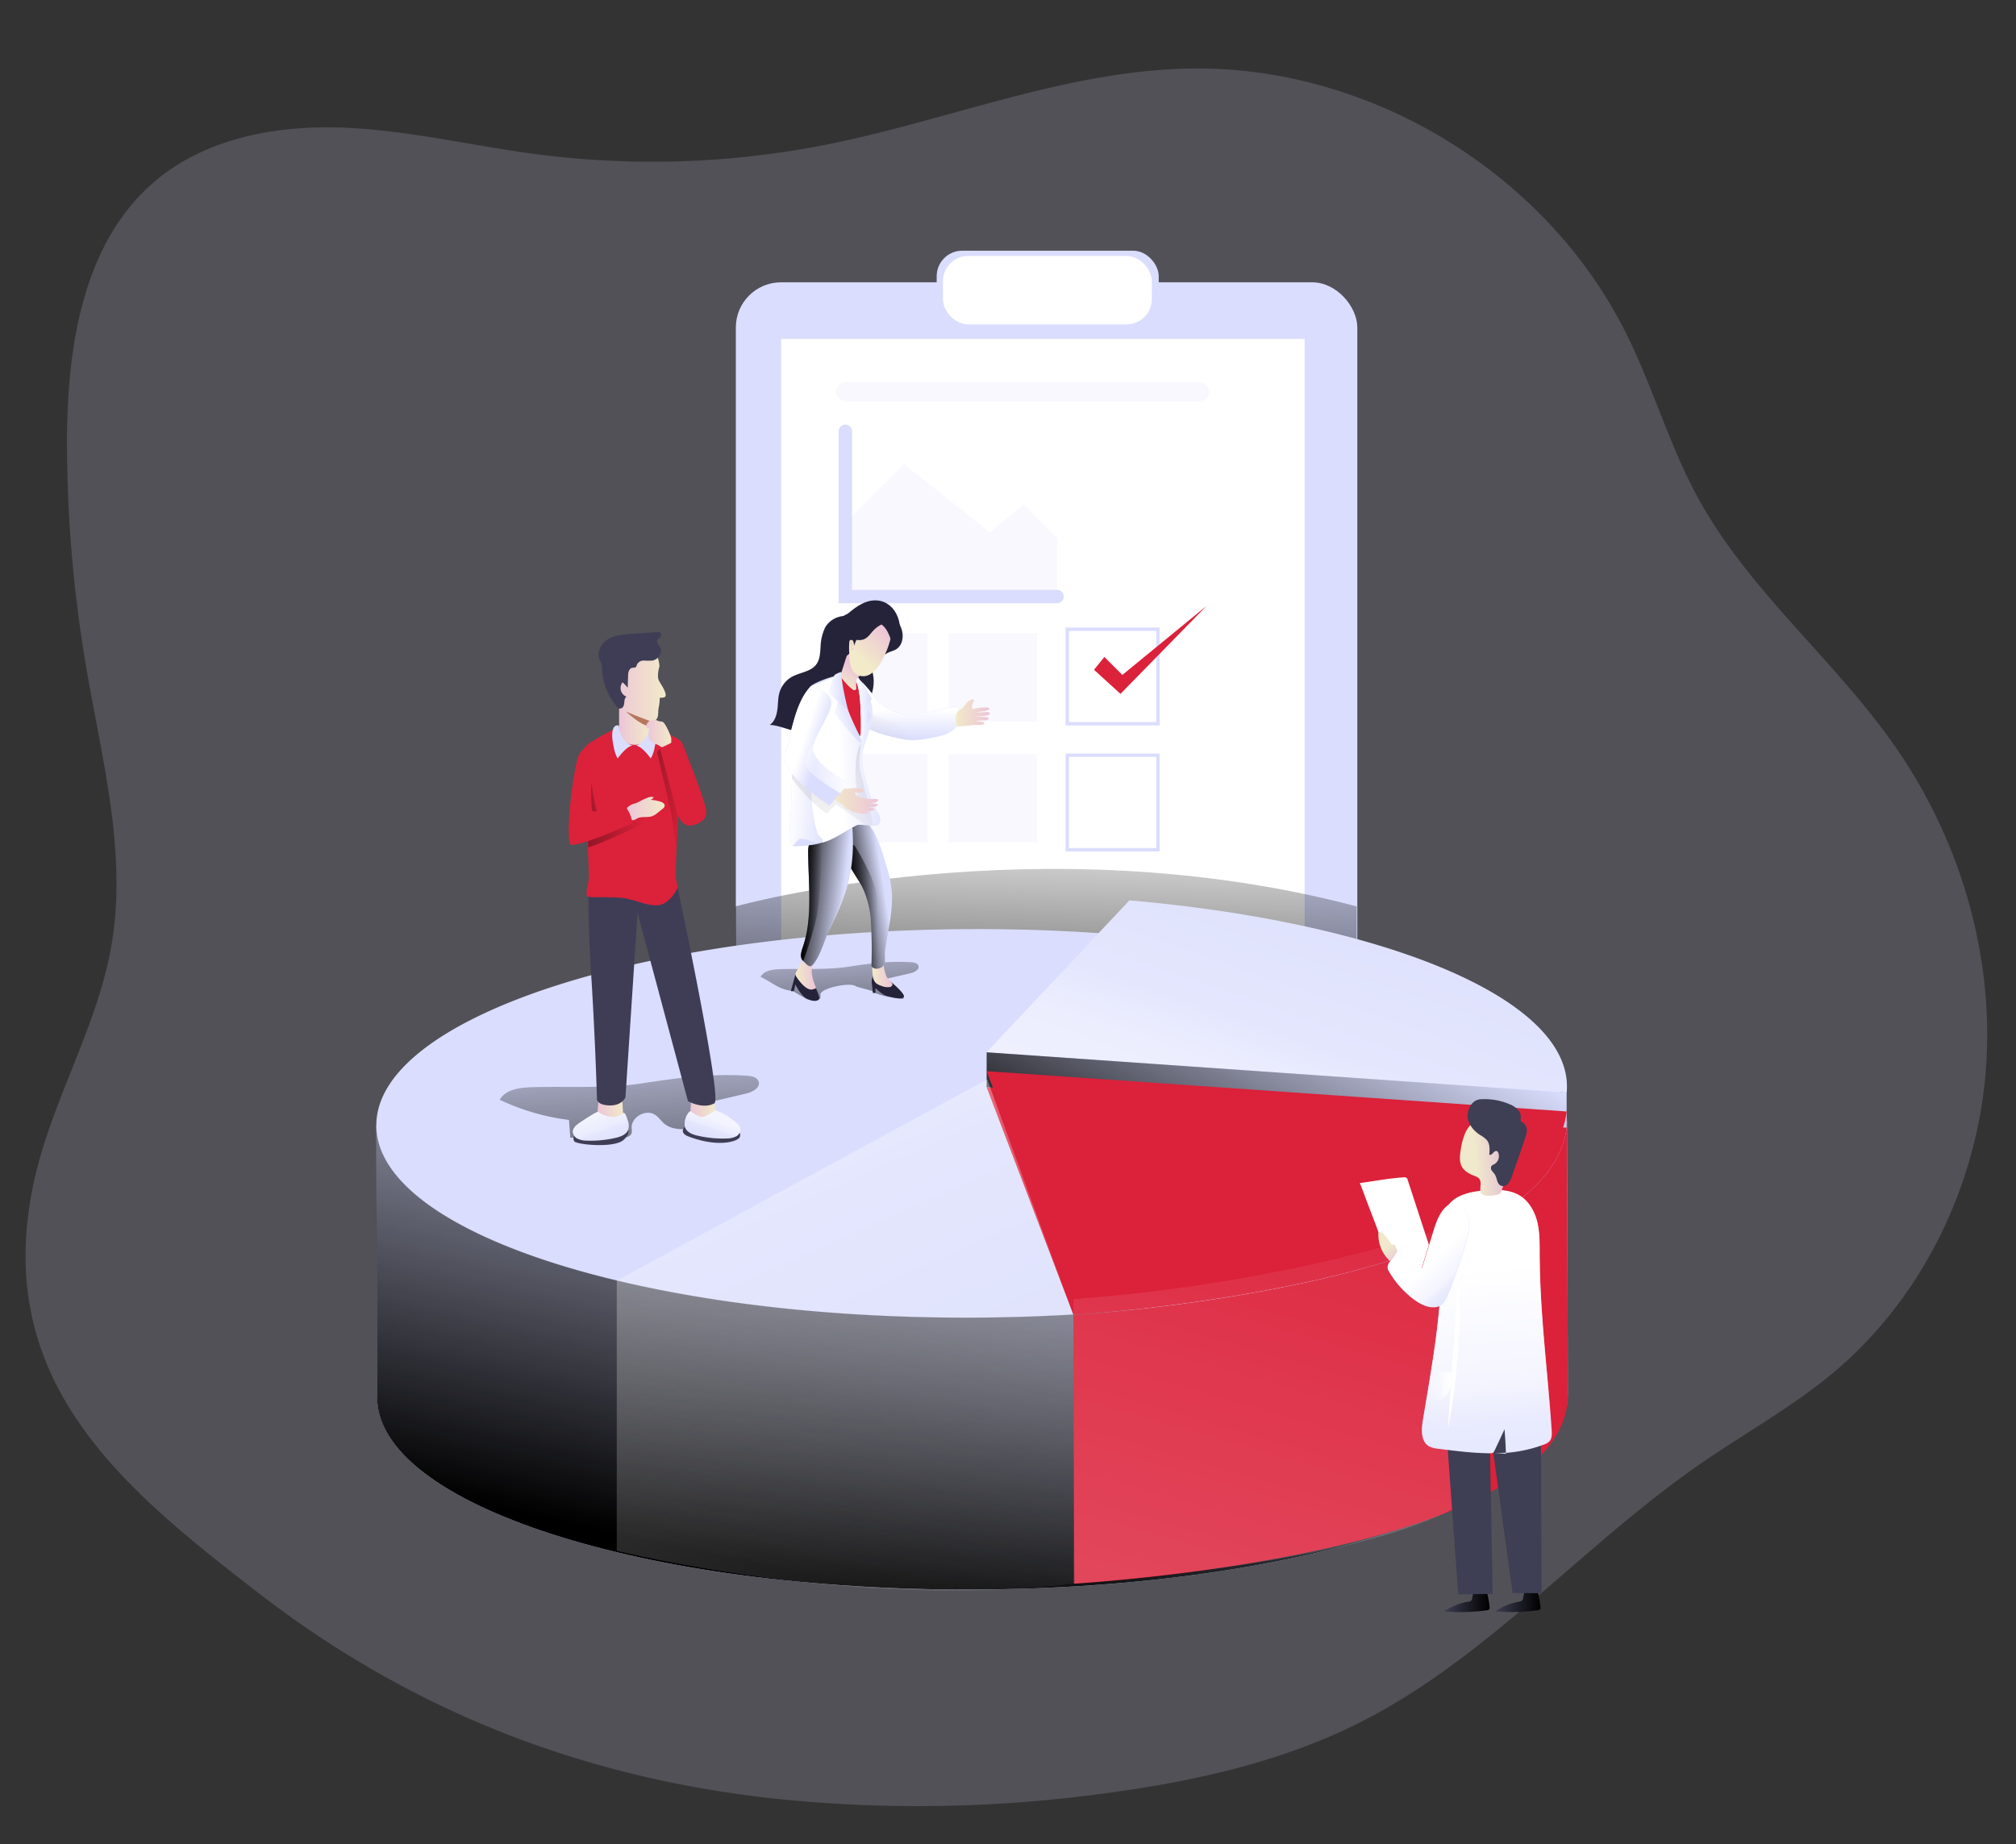 <svg id="Ebene_1" data-name="Ebene 1" xmlns="http://www.w3.org/2000/svg" xmlns:xlink="http://www.w3.org/1999/xlink" viewBox="0 0 1000 914.87"><rect x="0" y="0" width="1000" height="914.87" fill="#333333" stroke="none"/><defs><style>.cls-1,.cls-2{fill:#daddfd;}.cls-1{opacity:0.18;}.cls-1,.cls-11,.cls-21,.cls-22,.cls-24,.cls-25,.cls-41,.cls-44{isolation:isolate;}.cls-3{fill:#fff;}.cls-4{fill:url(#Unbenannter_Verlauf_38);}.cls-5{fill:url(#Unbenannter_Verlauf_38-2);}.cls-6{fill:url(#Unbenannter_Verlauf_38-3);}.cls-7{fill:url(#Unbenannter_Verlauf_38-4);}.cls-8{fill:#dc213a;}.cls-9{opacity:0.99;fill:url(#Unbenannter_Verlauf_38-5);}.cls-10{fill:#3f3d56;}.cls-11,.cls-21,.cls-22,.cls-24,.cls-25{opacity:0.69;}.cls-11{fill:url(#Unbenannter_Verlauf_40);}.cls-12{fill:url(#Unbenannter_Verlauf_44);}.cls-13{fill:url(#Unbenannter_Verlauf_44-2);}.cls-14{fill:url(#Unbenannter_Verlauf_38-6);}.cls-15{fill:url(#Unbenannter_Verlauf_44-3);}.cls-16{fill:url(#Unbenannter_Verlauf_44-4);}.cls-17{fill:url(#Unbenannter_Verlauf_44-5);}.cls-18{fill:#b6765e;}.cls-19{fill:url(#Unbenannter_Verlauf_44-6);}.cls-20{fill:url(#Unbenannter_Verlauf_38-7);}.cls-21{fill:url(#Unbenannter_Verlauf_40-2);}.cls-22{fill:url(#Unbenannter_Verlauf_40-3);}.cls-23{fill:url(#Unbenannter_Verlauf_38-8);}.cls-24{fill:url(#Unbenannter_Verlauf_40-4);}.cls-25{fill:url(#Unbenannter_Verlauf_40-5);}.cls-26{fill:#3e3e54;}.cls-27{fill:url(#Unbenannter_Verlauf_38-9);}.cls-28{fill:url(#Unbenannter_Verlauf_38-10);}.cls-29{fill:url(#Unbenannter_Verlauf_40-6);}.cls-30{fill:url(#Unbenannter_Verlauf_40-7);}.cls-31{fill:url(#Unbenannter_Verlauf_39);}.cls-32{fill:url(#Unbenannter_Verlauf_40-8);}.cls-33{fill:url(#Unbenannter_Verlauf_39-2);}.cls-34{fill:#25233a;}.cls-35{fill:url(#Unbenannter_Verlauf_44-7);}.cls-36{fill:url(#Unbenannter_Verlauf_44-8);}.cls-37{fill:url(#Unbenannter_Verlauf_50);}.cls-38{fill:url(#Unbenannter_Verlauf_50-2);}.cls-39{fill:url(#Unbenannter_Verlauf_50-3);}.cls-40{fill:url(#Unbenannter_Verlauf_49);}.cls-41,.cls-44{opacity:0.17;}.cls-41{fill:url(#Unbenannter_Verlauf_50-4);}.cls-42{fill:url(#Unbenannter_Verlauf_49-2);}.cls-43{fill:url(#Unbenannter_Verlauf_49-3);}.cls-44{fill:url(#Unbenannter_Verlauf_50-5);}.cls-45{fill:url(#Unbenannter_Verlauf_49-4);}.cls-46{fill:url(#Unbenannter_Verlauf_44-9);}.cls-47{fill:url(#Unbenannter_Verlauf_44-10);}.cls-48{fill:url(#Unbenannter_Verlauf_44-11);}.cls-49{fill:url(#Unbenannter_Verlauf_44-12);}.cls-50{fill:url(#Unbenannter_Verlauf_49-5);}.cls-51{fill:url(#Unbenannter_Verlauf_49-6);}.cls-52{fill:url(#Unbenannter_Verlauf_49-7);}.cls-53{fill:url(#Unbenannter_Verlauf_49-8);}.cls-54{fill:url(#Unbenannter_Verlauf_50-6);}.cls-55{fill:url(#Unbenannter_Verlauf_49-9);}.cls-56{fill:url(#Unbenannter_Verlauf_44-13);}</style><linearGradient id="Unbenannter_Verlauf_38" x1="550.97" y1="9687.39" x2="545.98" y2="9494.91" gradientTransform="matrix(1, 0, 0, -1, -29.97, 10078.36)" gradientUnits="userSpaceOnUse"><stop offset="0" stop-opacity="0"/><stop offset="0.99"/></linearGradient><linearGradient id="Unbenannter_Verlauf_38-2" x1="556.84" y1="9598.21" x2="491.61" y2="9297.62" gradientTransform="matrix(1, 0, 0, -1, -13.96, 10099.2)" xlink:href="#Unbenannter_Verlauf_38"/><linearGradient id="Unbenannter_Verlauf_38-3" x1="535.72" y1="9568.37" x2="500.83" y2="9407.56" gradientTransform="matrix(1, 0, 0, -1, -13.96, 10099.2)" xlink:href="#Unbenannter_Verlauf_38"/><linearGradient id="Unbenannter_Verlauf_38-4" x1="339.01" y1="9587.91" x2="349.32" y2="9418.23" xlink:href="#Unbenannter_Verlauf_38"/><linearGradient id="Unbenannter_Verlauf_38-5" x1="444.4" y1="9629.74" x2="451.22" y2="9517.54" xlink:href="#Unbenannter_Verlauf_38"/><linearGradient id="Unbenannter_Verlauf_40" x1="713.88" y1="9693.34" x2="637.64" y2="9472.09" gradientTransform="matrix(1, 0, 0, -1, -29.97, 10078.36)" gradientUnits="userSpaceOnUse"><stop offset="0.02" stop-color="#fff" stop-opacity="0"/><stop offset="0.58" stop-color="#fff" stop-opacity="0.39"/><stop offset="0.68" stop-color="#fff" stop-opacity="0.68"/><stop offset="1" stop-color="#fff"/></linearGradient><linearGradient id="Unbenannter_Verlauf_44" x1="372.2" y1="9527.7" x2="384.97" y2="9527.7" gradientTransform="matrix(1, 0, 0, -1, -29.97, 10078.36)" gradientUnits="userSpaceOnUse"><stop offset="0" stop-color="#ecc4d7"/><stop offset="0.42" stop-color="#efd4d1"/><stop offset="1" stop-color="#f2eac9"/></linearGradient><linearGradient id="Unbenannter_Verlauf_44-2" x1="326.13" y1="9526.71" x2="339.24" y2="9526.71" xlink:href="#Unbenannter_Verlauf_44"/><linearGradient id="Unbenannter_Verlauf_38-6" x1="341.06" y1="9691.01" x2="258.67" y2="9655.88" xlink:href="#Unbenannter_Verlauf_38"/><linearGradient id="Unbenannter_Verlauf_44-3" x1="340.91" y1="9677.27" x2="359.67" y2="9677.27" xlink:href="#Unbenannter_Verlauf_44"/><linearGradient id="Unbenannter_Verlauf_44-4" x1="337.04" y1="9718.87" x2="352.24" y2="9718.87" xlink:href="#Unbenannter_Verlauf_44"/><linearGradient id="Unbenannter_Verlauf_44-5" x1="333.6" y1="9738.67" x2="360.18" y2="9738.67" xlink:href="#Unbenannter_Verlauf_44"/><linearGradient id="Unbenannter_Verlauf_44-6" x1="350.49" y1="9714.41" x2="362.93" y2="9714.41" xlink:href="#Unbenannter_Verlauf_44"/><linearGradient id="Unbenannter_Verlauf_38-7" x1="344.19" y1="9681.14" x2="260.2" y2="9696.21" gradientTransform="matrix(1, 0, 0, -1, 0, 10079.64)" xlink:href="#Unbenannter_Verlauf_38"/><linearGradient id="Unbenannter_Verlauf_40-2" x1="333.79" y1="9503.02" x2="325.35" y2="9526" xlink:href="#Unbenannter_Verlauf_40"/><linearGradient id="Unbenannter_Verlauf_40-3" x1="380.39" y1="9511.29" x2="384.61" y2="9523.24" xlink:href="#Unbenannter_Verlauf_40"/><linearGradient id="Unbenannter_Verlauf_38-8" x1="662.49" y1="9595.91" x2="588.11" y2="9450.92" gradientTransform="matrix(1, 0, 0, -1, 0, 10079.64)" xlink:href="#Unbenannter_Verlauf_38"/><linearGradient id="Unbenannter_Verlauf_40-4" x1="711.7" y1="9574.15" x2="482.32" y2="8776.93" xlink:href="#Unbenannter_Verlauf_40"/><linearGradient id="Unbenannter_Verlauf_40-5" x1="529.52" y1="9197.23" x2="319.98" y2="9668.31" xlink:href="#Unbenannter_Verlauf_40"/><linearGradient id="Unbenannter_Verlauf_38-9" x1="720.43" y1="9219.86" x2="742.87" y2="9219.86" gradientTransform="matrix(1, 0, 0, -1, -3.98, 10014.1)" xlink:href="#Unbenannter_Verlauf_38"/><linearGradient id="Unbenannter_Verlauf_38-10" x1="745.71" y1="9219.85" x2="768.15" y2="9219.85" gradientTransform="matrix(1, 0, 0, -1, -3.98, 10014.1)" xlink:href="#Unbenannter_Verlauf_38"/><linearGradient id="Unbenannter_Verlauf_40-6" x1="751.32" y1="9200.11" x2="735.72" y2="9384.92" gradientTransform="matrix(1, 0, 0, -1, -3.98, 10014.1)" xlink:href="#Unbenannter_Verlauf_40"/><linearGradient id="Unbenannter_Verlauf_40-7" x1="742.84" y1="9365.27" x2="717.65" y2="9391.82" gradientTransform="matrix(1, 0, 0, -1, -3.98, 10014.1)" xlink:href="#Unbenannter_Verlauf_40"/><linearGradient id="Unbenannter_Verlauf_39" x1="748.94" y1="9440.79" x2="735.92" y2="9439.7" gradientTransform="matrix(1, 0, 0, -1, -3.98, 10014.1)" gradientUnits="userSpaceOnUse"><stop offset="0" stop-color="#e5c5d5"/><stop offset="0.42" stop-color="#ead4d1"/><stop offset="1" stop-color="#f0e9cb"/></linearGradient><linearGradient id="Unbenannter_Verlauf_40-8" x1="713.27" y1="9326.81" x2="723.81" y2="9326.81" gradientTransform="matrix(1, 0, 0, -1, -3.98, 10014.1)" xlink:href="#Unbenannter_Verlauf_40"/><linearGradient id="Unbenannter_Verlauf_39-2" x1="697.73" y1="9388.3" x2="692.11" y2="9395.41" xlink:href="#Unbenannter_Verlauf_39"/><linearGradient id="Unbenannter_Verlauf_44-7" x1="11820.25" y1="9540.55" x2="11830.33" y2="9540.55" gradientTransform="translate(12262.88 10022.64) rotate(180)" xlink:href="#Unbenannter_Verlauf_44"/><linearGradient id="Unbenannter_Verlauf_44-8" x1="11858.15" y1="9539.35" x2="11868.35" y2="9539.35" gradientTransform="translate(12262.88 10022.64) rotate(180)" xlink:href="#Unbenannter_Verlauf_44"/><linearGradient id="Unbenannter_Verlauf_50" x1="11824.11" y1="9581.52" x2="11845.04" y2="9578.28" gradientTransform="translate(12262.88 10022.64) rotate(180)" gradientUnits="userSpaceOnUse"><stop offset="0" stop-opacity="0"/><stop offset="0.97"/></linearGradient><linearGradient id="Unbenannter_Verlauf_50-2" x1="11827.21" y1="9572.86" x2="11844.86" y2="9572.86" xlink:href="#Unbenannter_Verlauf_50"/><linearGradient id="Unbenannter_Verlauf_50-3" x1="11843.96" y1="9579.07" x2="11869.91" y2="9581.9" xlink:href="#Unbenannter_Verlauf_50"/><linearGradient id="Unbenannter_Verlauf_49" x1="11812.54" y1="9655.55" x2="11812.42" y2="9670.86" gradientTransform="translate(12262.88 10022.64) rotate(180)" gradientUnits="userSpaceOnUse"><stop offset="0" stop-color="#fff" stop-opacity="0"/><stop offset="0.97" stop-color="#fff"/></linearGradient><linearGradient id="Unbenannter_Verlauf_50-4" x1="11813.52" y1="9662.17" x2="11875.41" y2="9623.69" xlink:href="#Unbenannter_Verlauf_50"/><linearGradient id="Unbenannter_Verlauf_49-2" x1="11849.24" y1="9641.42" x2="11870.13" y2="9642.94" xlink:href="#Unbenannter_Verlauf_49"/><linearGradient id="Unbenannter_Verlauf_49-3" x1="11822.38" y1="9647.64" x2="11846.96" y2="9646.32" xlink:href="#Unbenannter_Verlauf_49"/><linearGradient id="Unbenannter_Verlauf_50-5" x1="11824.21" y1="9584.83" x2="11881.87" y2="9706.75" xlink:href="#Unbenannter_Verlauf_50"/><linearGradient id="Unbenannter_Verlauf_49-4" x1="11830.62" y1="9719.95" x2="11836.17" y2="9719.95" gradientTransform="translate(12262.51 10079.64) rotate(180)" xlink:href="#Unbenannter_Verlauf_49"/><linearGradient id="Unbenannter_Verlauf_44-9" x1="11839.3" y1="9691.04" x2="11845.24" y2="9682.35" gradientTransform="translate(12262.88 10022.64) rotate(180)" xlink:href="#Unbenannter_Verlauf_44"/><linearGradient id="Unbenannter_Verlauf_44-10" x1="11823.56" y1="9710.52" x2="11836.25" y2="9696.8" gradientTransform="translate(12262.88 10022.64) rotate(180)" xlink:href="#Unbenannter_Verlauf_44"/><linearGradient id="Unbenannter_Verlauf_44-11" x1="11771.94" y1="9668.91" x2="11788.77" y2="9668.91" gradientTransform="translate(12262.88 10022.64) rotate(180)" xlink:href="#Unbenannter_Verlauf_44"/><linearGradient id="Unbenannter_Verlauf_44-12" x1="11827.21" y1="9625.35" x2="11850.22" y2="9625.35" gradientTransform="translate(12262.88 10022.64) rotate(180)" xlink:href="#Unbenannter_Verlauf_44"/><linearGradient id="Unbenannter_Verlauf_49-5" x1="11855.38" y1="9652.34" x2="11864.54" y2="9655.33" xlink:href="#Unbenannter_Verlauf_49"/><linearGradient id="Unbenannter_Verlauf_49-6" x1="11838.74" y1="9665.19" x2="11849.7" y2="9662.19" xlink:href="#Unbenannter_Verlauf_49"/><linearGradient id="Unbenannter_Verlauf_49-7" x1="11844.02" y1="9679.6" x2="11853.46" y2="9679.6" xlink:href="#Unbenannter_Verlauf_49"/><linearGradient id="Unbenannter_Verlauf_49-8" x1="11830.53" y1="9677.15" x2="11838.12" y2="9677.15" xlink:href="#Unbenannter_Verlauf_49"/><linearGradient id="Unbenannter_Verlauf_50-6" x1="11854.94" y1="9575.3" x2="11865.56" y2="9575.3" xlink:href="#Unbenannter_Verlauf_50"/><linearGradient id="Unbenannter_Verlauf_49-9" x1="11870.05" y1="9639.98" x2="11840.91" y2="9642.78" xlink:href="#Unbenannter_Verlauf_49"/><linearGradient id="Unbenannter_Verlauf_44-13" x1="11839.96" y1="9702.23" x2="11841.29" y2="9701.97" gradientTransform="translate(12262.88 10022.64) rotate(180)" xlink:href="#Unbenannter_Verlauf_44"/></defs><title>ioeb_Illustrationen</title><path class="cls-1" d="M545.65,890c44.54-5.82,89.08-15.35,129.18-35.62,63.19-32,110.45-88,168.77-128.27,21.86-15.09,45.29-28,65.65-45,43.77-36.6,70.88-91.82,75.67-148.74s-12.15-115-44.75-161.86c-29.94-43.09-72.36-77.07-97.65-123.06-14.38-26.21-22.59-55.42-35.94-82.14C766.91,85.7,679.3,32.48,590.37,34,528.93,35,470.62,59.6,410.44,71.64a444.19,444.19,0,0,1-144.76,4.81c-32.22-4.26-64.13-12.06-96.57-13.17S102.34,68.63,77.4,89.45C40.7,120.1,33.1,173.08,33.24,220.84A665.65,665.65,0,0,0,42.7,330.72c7.82,45.89,20.5,92.45,12.56,138.33-7.13,41.47-30.7,78.61-39,119.85C-3.37,686,61.12,738.54,128.65,790.63c75.68,58.31,160.67,91.43,255.82,101.69A682.18,682.18,0,0,0,545.65,890Z"/><path class="cls-2" d="M458.08,253.45H455.5c.35-1,.69-2.12,1-3.18C457.06,251.32,457.58,252.37,458.08,253.45Z"/><path class="cls-2" d="M458.08,253.45H455.5c.35-1,.69-2.12,1-3.18C457.06,251.32,457.58,252.37,458.08,253.45Z"/><rect class="cls-2" x="365" y="140.05" width="308.28" height="400.1" rx="22.41"/><rect class="cls-3" x="387.5" y="168.11" width="259.65" height="390.32"/><path class="cls-4" d="M364.77,449.68s150-41.88,308.19,0v47.49L364.77,477.81Z"/><path class="cls-2" d="M777.72,691.17c.2,53.22-131.82,96.84-295,97.41S187.3,746.47,187.12,693.26l-.48-134.93c40.67-37.41,167.21,38,295.45,37.52,98.34-.36,241.41-63.53,295.17-39.58Z"/><path class="cls-5" d="M777.24,556.27l.48,134.89c.2,53.23-131.82,96.84-295,97.41s-295.47-42.1-295.65-95.33l-.46-134.89c.18,53.21,132.54,95.89,295.72,95.32S777.44,609.48,777.24,556.27Z"/><path class="cls-6" d="M777.24,556.27c.2,53.21-131.82,96.83-294.95,97.4s-295.45-42.11-295.63-95.32c40.65-37.41,167.19,38,295.43,37.41C580.45,595.51,723.51,532.32,777.24,556.27Z"/><path class="cls-2" d="M777.24,556.27a23.72,23.72,0,0,1-.14,3.15c-4.9,51.79-134.94,93.68-294.81,94.25-163.09.57-295.45-42.11-295.63-95.32s131.82-96.84,295-97.43c27.22-.09,53.59,1,78.64,3.21C685.2,474.91,777.1,511.94,777.24,556.27Z"/><path class="cls-7" d="M263.9,539.36c-6,.2-13.09,1-16,6.23a111.88,111.88,0,0,0,34.33,10l.66,8.81q12.74.36,25.51,0c1.9,0,4.27-.42,4.89-2.24a6.83,6.83,0,0,0,0-2.55c-.19-5.5,7.13-9.6,11.73-6.52,1.78,1.21,3,3.12,4.66,4.49,3.82,3.07,9.23,2.74,14.1,2.28l20.32-2-15.21-10.35,21.22-5c3.18-.74,7.25-3,6.16-6.05-.75-2.11-3.44-2.64-5.67-2.78-17.81-1.21-34.24,1.07-51.66,3.69C301.31,540.16,281.93,538.82,263.9,539.36Z"/><path class="cls-8" d="M777.12,559.36h0c-9.5,78.78-244.65,93-244.65,93l-43.09-113L777.1,551.44Z"/><path class="cls-8" d="M777.26,559.36l.46,131.83c1.22,80.52-244.82,94.47-244.82,94.47l-.46-133.21s235.15-14.26,244.64-93Z"/><path class="cls-9" d="M387.05,480.79c-3.68.12-8,.61-9.78,3.81,6.61,3.14,8.61,6.14,15.87,7l7.15,4.15c5.17.15,6.26.41,6.64-.7a4,4,0,0,0,0-1.55c-.12-3.36,14.56-6.24,17.36-4.36,1.09.74,7.73,1.95,8.75,2.79,2.33,1.87,12.33,3.77,15.3,3.49l-2.21-3.35-7.28-6.31,12.94-3c1.94-.46,4.42-1.81,3.76-3.69-.46-1.28-2.1-1.61-3.46-1.7-10.86-.74-20.88.65-31.5,2.25S398,480.47,387.05,480.79Z"/><path class="cls-10" d="M284.85,563.46a2.59,2.59,0,0,0,0,2.71c.82,1.64,19.6,3.56,24.37-.59s1.28-7.27,1.28-7.27Z"/><path class="cls-10" d="M366.69,561.59a2.58,2.58,0,0,1,.16,2.69c-.73,1.68-9.94,5.35-25.28-.46-5.93-2.21-.8-5.9-.8-5.9Z"/><path class="cls-2" d="M777.24,538.93a23.72,23.72,0,0,1-.14,3.14L489.38,522l70.86-75.32C685.2,457.57,777.1,494.59,777.24,538.93Z"/><path class="cls-11" d="M777.24,538.93a23.72,23.72,0,0,1-.14,3.14L489.38,522l70.86-75.32C685.2,457.57,777.1,494.59,777.24,538.93Z"/><path class="cls-12" d="M354.2,544.24l.8,8.21s-3.15,4.78-7.26,5.08-5.51-1.67-5.51-1.67l.68-12.1"/><path class="cls-13" d="M297,545.11l-.8,8.43s3.23,4.9,7.45,5.22,5.66-1.78,5.66-1.78l-.69-12.47"/><path class="cls-8" d="M307.08,360.48s-16.33,7.88-16.71,10.48,1.78,66.16,1.78,66.16S297.5,444,313.69,444c16.64,0,21.93-4.65,21.66-7-.92-8,3.39-65.59,3-68.3s-15.44-8.21-15.44-8.21Z"/><path class="cls-14" d="M317.24,400.83s-19.6,3.57-20.9,2.3-5.82-33.15-6-32.17c-.26,1.78.82,32.39,1.45,49.4C301.9,417.31,323,406.59,323,406.59A22.49,22.49,0,0,0,317.24,400.83Z"/><path class="cls-15" d="M317,397.72h.09a19.27,19.27,0,0,1,3.05-1.52l.75-.32a9.32,9.32,0,0,1,1.57-.52,3.44,3.44,0,0,1,1.28,0c.19,0,.41.11.41.31a.4.4,0,0,1-.09.21,1.81,1.81,0,0,1-.77.57.76.76,0,0,0-.23.13.23.23,0,0,0,0,.25h.13a21.71,21.71,0,0,1,4.84,1c.84.36,1.78,1,1.66,2a2.5,2.5,0,0,1-1.09,1.48l-2.37,1.89a10,10,0,0,1-2.46,1.6c-2.47,1-5.5,0-7.85,1.27-.8.44-1.78,1.15-2.53.69a2,2,0,0,1-.66-.77c-.7-1.19-2.48-4.06-1.55-5.34a7.67,7.67,0,0,1,3.94-2.08A9.24,9.24,0,0,0,317,397.72Z"/><path class="cls-16" d="M307.14,350.53s-.13,5.7,0,9.88c0,3.1,1.1,9.09,7.73,9.09s7.39-7.63,7.28-9.09a38.75,38.75,0,0,0,0-6.64C321.66,350.22,307.51,348.09,307.14,350.53Z"/><path class="cls-2" d="M307.05,360a2.06,2.06,0,0,0-2.62,1c-1,1.66-1.05,5,0,9.55a17.3,17.3,0,0,0,1.94,5.72s4.35-6.13,7.39-6.38C313.78,369.8,307.74,368.61,307.05,360Z"/><path class="cls-2" d="M322.14,360a2.07,2.07,0,0,1,2.62,1c1,1.66,1.05,5,0,9.55a17.32,17.32,0,0,1-1.95,5.72s-4.34-6.13-7.39-6.38C315.42,369.8,321.44,368.61,322.14,360Z"/><path class="cls-10" d="M292.23,437.12s-1.22,9.43,1.1,47.71c2.17,35.63,2.78,60.57,2.78,60.57s.23,2.92,6.38,3,7.76-4,7.76-4l6-91.48,25,93.35s7.37,4.24,13.13,1.07c4.08-2.27-19-110.45-19-110.45A50.93,50.93,0,0,1,292.23,437.12Z"/><path class="cls-8" d="M293.42,368a22.19,22.19,0,0,0-5.91,5.92c-2.61,3.81-6.86,35.86-4.9,44.53.83,3.67,31.06-10,31.06-10s-.71-6.14-3.91-8.23c0,0-14.83,3.17-15.93,2.07S293.42,368,293.42,368Z"/><path class="cls-17" d="M327.14,330.48s-1.65,5.08-.12,7.5c5.7,8.91,2.46,8,.34,8.2-.27,0,.1,1.78-.66,5-.61,2.59,1.21,8.48-6.75,6-2.28-.71-13.35-3.81-14.13-10.69-1-8.55-6.22-19.38,4.13-23C322.37,319.17,326.41,322.54,327.14,330.48Z"/><path class="cls-18" d="M322.24,357.65s-8.07-3-11.72-4.65c0,0,7.59,7.23,11.53,7.13Z"/><path class="cls-8" d="M338.45,368.73s11.3,28.15,11.87,33.46-6.22,7.93-9.25,7.12c-6.71-1.88-5.64-13.38-5.64-13.38Z"/><path class="cls-19" d="M330.81,361.05a11.72,11.72,0,0,0-1.44-2.37,2,2,0,0,0-1-.69,7.47,7.47,0,0,0-.94-.09,4.9,4.9,0,0,1-1.18-.37,5,5,0,0,0-3.35-.16,3.58,3.58,0,0,0-2.3,2.35,1.48,1.48,0,0,0,.16,1.28,1,1,0,0,0,1.27.2,4.21,4.21,0,0,1-.2,2,6.32,6.32,0,0,0,0,2.67,3.83,3.83,0,0,0,1.36,2.28c1.17.93,2.87,1,4.06,1.91a4.25,4.25,0,0,0,.59.43,3,3,0,0,0,1.14.23,3.69,3.69,0,0,0,2.3-.43c.37-.28.64-.69,1-.94a3.08,3.08,0,0,0,.41-.3c.35-.45.27-1.48.3-2a4.65,4.65,0,0,0-.28-1.69A28.1,28.1,0,0,0,330.81,361.05Z"/><path class="cls-8" d="M350.32,402.19l-15.55-34.54-8.45,4.09L336.1,404s2.8,7.66,8.13,5S349.84,406.87,350.32,402.19Z"/><path class="cls-10" d="M327.89,323a5.35,5.35,0,0,1-4.26,4.71,31.93,31.93,0,0,1-4.15,0,3.69,3.69,0,0,0-3.47,1.87c-.22.48-.27,1.06-.68,1.39s-1.19.23-1.78.35c-1.59.34-2,2.39-2,4l-.18,5.88a19.89,19.89,0,0,0-2.56-2.71,4.59,4.59,0,0,0,.77,6.45,4.53,4.53,0,0,0,1.19.68c-1,.62-1,2-1.13,3.13s-.55,2.59-1.78,2.73-1.66-.61-2.23-1.3a31.24,31.24,0,0,1-7-17.91,12.59,12.59,0,0,0-.41-3.17c-.23-.71-.62-1.37-.91-2.08-1.42-3.72,1-8,4.47-10s7.57-2.33,11.56-2.6l12.92-.84a2,2,0,0,1,.69,0c1,.23,1.2,1.78.57,2.51-1.24,1.66-1.94.7-1.51,2.62C326.47,320.24,328,320.92,327.89,323Z"/><polygon class="cls-20" points="336.17 404.56 327.39 371.28 325.98 373.27 332.88 403.04 335.66 421.18 336.17 404.56"/><path class="cls-8" d="M335.37,436.48s-12.31,3.35-18.17,3.14-24.94-4.07-24.94-4.07-2.14,8.23-1,9.07,6.85.3,15,.63,13.07,4,19.59,3.88,10.37-8.91,10.37-8.91Z"/><path class="cls-2" d="M296.8,551.62c-.53-.38-6.18,3.29-9.22,5.34-1.61,1.1-3.35,2.49-3.41,4.44a4.1,4.1,0,0,0,2.23,3.43,9.9,9.9,0,0,0,4.17,1,54.19,54.19,0,0,0,14-1.18c2.92-.57,6.28-1.67,7.12-4.5a7.56,7.56,0,0,0-.37-4.46c-.48-1.53-1.45-4.38-2.34-3.42C307.42,554,302.54,555.57,296.8,551.62Z"/><path class="cls-2" d="M354.75,550.76a29.44,29.44,0,0,1,9.14,5.13c1.59,1.11,3.35,2.5,3.39,4.42a4.06,4.06,0,0,1-2.23,3.46,9.8,9.8,0,0,1-4.15,1,54.27,54.27,0,0,1-14-1.18c-2.93-.57-6.29-1.67-7.13-4.5a7.75,7.75,0,0,1,.37-4.47,6.74,6.74,0,0,1,2.27-3.39s3.56,2.8,5.86,2.91C350.07,554.23,354.75,550.76,354.75,550.76Z"/><path class="cls-21" d="M296.8,551.62c-.53-.38-6.18,3.29-9.22,5.34-1.61,1.1-3.35,2.49-3.41,4.44a4.1,4.1,0,0,0,2.23,3.43,9.9,9.9,0,0,0,4.17,1,54.19,54.19,0,0,0,14-1.18c2.92-.57,6.28-1.67,7.12-4.5a7.56,7.56,0,0,0-.37-4.46c-.48-1.53-1.45-4.38-2.34-3.42C307.42,554,302.54,555.57,296.8,551.62Z"/><path class="cls-22" d="M354.75,550.76a29.44,29.44,0,0,1,9.14,5.13c1.59,1.11,3.35,2.5,3.39,4.42a4.06,4.06,0,0,1-2.23,3.46,9.8,9.8,0,0,1-4.15,1,54.27,54.27,0,0,1-14-1.18c-2.93-.57-6.29-1.67-7.13-4.5a7.75,7.75,0,0,1,.37-4.47,6.74,6.74,0,0,1,2.27-3.39s3.56,2.8,5.86,2.91C350.07,554.23,354.75,550.76,354.75,550.76Z"/><polygon class="cls-2" points="489.4 522.04 489.4 539.38 777.1 559.42 777.1 542.07 489.4 522.04"/><polygon class="cls-23" points="489.4 522.04 489.4 539.38 777.1 559.42 777.1 542.07 489.4 522.04"/><path class="cls-8" d="M777.12,551.4h0c-9.51,78.81-244.67,93.06-244.67,93.06L489.38,531.4Z"/><path class="cls-24" d="M532.45,644.46V785.64s136.93-9.12,187.86-36.92l-3.12-139.88S642.39,636.47,532.45,644.46Z"/><path class="cls-25" d="M489.68,535.46,305.94,635.31V769.36s120.2,29.79,226.51,16.3V652.45Z"/><rect class="cls-2" x="464.62" y="124.37" width="110.15" height="32.81" rx="12.67"/><rect class="cls-3" x="467.73" y="126.99" width="103.61" height="33.94" rx="12.49"/><rect class="cls-1" x="416.25" y="314.06" width="43.75" height="43.75"/><rect class="cls-1" x="416.25" y="374.06" width="43.75" height="43.75"/><rect class="cls-1" x="470.62" y="314.06" width="43.75" height="43.75"/><rect class="cls-1" x="470.62" y="374.06" width="43.75" height="43.75"/><rect class="cls-1" x="414.7" y="189.68" width="185" height="9.37" rx="4.69"/><path class="cls-2" d="M575.21,359.9H528.54V311.33h46.67Zm-45-1.68h43.32V313H530.21Z"/><path class="cls-2" d="M575.21,422.39H528.54V373.84h46.67Zm-45-1.68h43.32V375.47H530.21Z"/><path class="cls-2" d="M524.33,299.26H416V213.94a3.33,3.33,0,0,1,3.33-3.31h0a3.31,3.31,0,0,1,3.33,3.29v78.69H524.33a3.33,3.33,0,0,1,3.33,3.31h0A3.34,3.34,0,0,1,524.33,299.26Z"/><polygon class="cls-1" points="421.56 257.18 448.44 230.31 490.95 264.05 507.82 250.3 524.38 266.87 524.38 292.61 422.72 292.61 421.56 257.18"/><polygon class="cls-8" points="542.66 332.27 555.79 344.22 598.44 300.63 556.72 334.83 547.81 325.92 542.66 332.27"/><path class="cls-26" d="M738.86,797.25a1.63,1.63,0,0,1-.11,1,1.71,1.71,0,0,1-1.28.6,94.12,94.12,0,0,1-21,.53,30.17,30.17,0,0,1,11.5-4.73,2.08,2.08,0,0,0,2.33-1.79,1.67,1.67,0,0,0,0-.31,15,15,0,0,1,.79-3.1,1.19,1.19,0,0,1,.4-.6,1.28,1.28,0,0,1,.67-.09l3.63.19c1.45.09,1.51,0,1.87,1.44A48,48,0,0,1,738.86,797.25Z"/><path class="cls-26" d="M764.14,797.25a1.63,1.63,0,0,1-.12,1,1.71,1.71,0,0,1-1.28.6,94,94,0,0,1-21,.53,30.1,30.1,0,0,1,11.5-4.73,2.86,2.86,0,0,0,2.06-1,3.15,3.15,0,0,0,.29-1.08,14.4,14.4,0,0,1,.79-3.1,1.07,1.07,0,0,1,.4-.6,1.24,1.24,0,0,1,.66-.09l3.63.19c1.46.09,1.51,0,1.88,1.44A49.58,49.58,0,0,1,764.14,797.25Z"/><path class="cls-27" d="M738.86,797.25a1.63,1.63,0,0,1-.11,1,1.71,1.71,0,0,1-1.28.6,94.12,94.12,0,0,1-21,.53,30.17,30.17,0,0,1,11.5-4.73,2.08,2.08,0,0,0,2.33-1.79,1.67,1.67,0,0,0,0-.31,15,15,0,0,1,.79-3.1,1.19,1.19,0,0,1,.4-.6,1.28,1.28,0,0,1,.67-.09l3.63.19c1.45.09,1.51,0,1.87,1.44A48,48,0,0,1,738.86,797.25Z"/><path class="cls-28" d="M764.14,797.25a1.63,1.63,0,0,1-.12,1,1.71,1.71,0,0,1-1.28.6,94,94,0,0,1-21,.53,30.1,30.1,0,0,1,11.5-4.73,2.86,2.86,0,0,0,2.06-1,3.15,3.15,0,0,0,.29-1.08,14.4,14.4,0,0,1,.79-3.1,1.07,1.07,0,0,1,.4-.6,1.24,1.24,0,0,1,.66-.09l3.63.19c1.46.09,1.51,0,1.88,1.44A49.58,49.58,0,0,1,764.14,797.25Z"/><path class="cls-26" d="M714.86,674.3l8.5,116.62,17-.19-1.47-83.39,11.4,82.92,14.36.14-.54-124.59S748.3,636.49,714.86,674.3Z"/><path class="cls-3" d="M683.73,611.16c-2.17-6-5.29-13.8-7.46-19.76-.56-1.5-1.11-3-1.76-4.48,7.34-1,14.32-2.36,21.71-2.85a1.66,1.66,0,0,1,2.09,1.46l10.46,32-5.93,19.33Z"/><path class="cls-2" d="M740.83,720.93a67.64,67.64,0,0,0,25.07-4.31,6.79,6.79,0,0,0,2.65-1.59c1.27-1.41,1.22-3.55,1.09-5.45-2-29-5.87-57.87-6-86.92,0-5.36.09-10.79-1.13-16s-3.95-10.32-8.48-13.2c-4.93-3.13-11.17-3.18-17-2.75-5.41.41-11.05,1.25-15.52,4.31-10.25,7-5.84,25.59-6.3,36.17a431.52,431.52,0,0,1-5.13,47.17c-1.36,8.8-2.86,17.58-4.33,26.36-.76,4.56-1,10.25,2.89,12.68a11.75,11.75,0,0,0,4.78,1.33c6.75.87,13.52,1.72,20.33,2.08,1.69.09,3.39.15,5.09.17,2.09,0,2-.37,2.91-2.23q2.28-4.85,4.53-9.72.52,6,.71,12.19"/><path class="cls-29" d="M740.84,720.74A68,68,0,0,0,766,716.42a6.75,6.75,0,0,0,2.64-1.59c1.27-1.41,1.23-3.54,1.1-5.45-2-29-5.87-57.87-6-86.92,0-5.37.09-10.79-1.13-16s-4-10.33-8.48-13.2c-4.93-3.13-11.17-3.19-17-2.75-5.41.41-11,1.25-15.51,4.3-10.25,7-5.84,25.59-6.3,36.17a431.53,431.53,0,0,1-5.14,47.17c-1.35,8.8-2.85,17.58-4.33,26.37-.75,4.56-1,10.24,2.9,12.67a11.71,11.71,0,0,0,4.77,1.33c6.76.87,13.52,1.72,20.34,2.08,1.69.09,3.39.15,5.09.17,2.09,0,2-.36,2.91-2.22l4.53-9.73q.52,6.09.7,12.19"/><path class="cls-2" d="M721.28,634.48c-1.12,3.12-2.23,6.25-3.65,9.24a9,9,0,0,1-3.1,4,6.56,6.56,0,0,1-3,.84c-3.86.21-7.48-1.82-10.55-4.16a46,46,0,0,1-11.87-13.48,4.55,4.55,0,0,1-.71-1.77A4.83,4.83,0,0,1,689.6,626l4.38-6.29a48.54,48.54,0,0,0,9.81,9.5,1.38,1.38,0,0,0,1.16.37c.42-.13.61-.61.74-1L711,611.31c1.68-5.44,3.77-11.42,8.77-14.13a4.6,4.6,0,0,1,2-.63,4.68,4.68,0,0,1,3.28,1.69c4.34,4.44,4.14,10.32,2.78,15.87Q725.07,624.44,721.28,634.48Z"/><path class="cls-30" d="M721.25,634.25c-1.12,3.12-2.23,6.24-3.65,9.24a9,9,0,0,1-3.1,4,6.61,6.61,0,0,1-3.07.85c-3.85.2-7.47-1.83-10.54-4.17A46,46,0,0,1,689,630.71a4.68,4.68,0,0,1-.72-1.76,4.84,4.84,0,0,1,1.23-3.14l4.38-6.28a48.23,48.23,0,0,0,9.81,9.49,1.33,1.33,0,0,0,1.15.37c.43-.13.62-.61.75-1l5.31-17.31c1.67-5.45,3.76-11.43,8.77-14.13a4.35,4.35,0,0,1,2-.63A4.61,4.61,0,0,1,725,598c4.34,4.44,4.14,10.32,2.77,15.87A213.62,213.62,0,0,1,721.25,634.25Z"/><path class="cls-31" d="M734.43,587.12a4.25,4.25,0,0,0-.39-1.89c-.6-1.14-1.93-1.61-3.12-2.07-2.33-.92-4.65-2.26-5.83-4.46-1.29-2.41-1-5.33-.56-8a31.85,31.85,0,0,1,2.34-8.74,12.86,12.86,0,0,1,6.13-6.44c3.4-1.51,7.41-1,10.82.49a9.57,9.57,0,0,1,3.48,2.23c2,2.18,2.18,5.42,2.08,8.38a80,80,0,0,1-4.49,23.92,3.56,3.56,0,0,1-.84,1.52,3.13,3.13,0,0,1-1.51.67c-1.88.44-5.36.95-7.14-.1S734.49,589.14,734.43,587.12Z"/><path class="cls-26" d="M728.18,555.32c.77,3.26,3.22,5.93,6,7.76a12.84,12.84,0,0,1,3.42,2.61c1.52,1.95,1.36,4.69,1.13,7.15.69.31,1.43-.33,1.93-.92s1.28-1.19,1.95-.81a1.49,1.49,0,0,1,.55.69,4.65,4.65,0,0,1-2.13,5.88,3.91,3.91,0,0,0-1.09.61,2,2,0,0,0,0,2.35c.45.73,1.11,1.29,1.55,2,1.15,1.81,1,4.61,2.9,5.53a3.24,3.24,0,0,0,3.58-.89,9.54,9.54,0,0,0,1.85-3.45q3.57-9.78,6.82-19.65a9.64,9.64,0,0,0,.71-3.93,4.9,4.9,0,0,0-2.12-3.44,2.49,2.49,0,0,1-.86-.72,2.56,2.56,0,0,1,0-1.55,5.39,5.39,0,0,0-1.65-4.25,12,12,0,0,0-4-2.52,31.34,31.34,0,0,0-14.53-2.4C729.75,545.71,727.23,551.32,728.18,555.32Z"/><path class="cls-3" d="M723.73,628a344.8,344.8,0,0,1-5.56,81.38"/><path class="cls-32" d="M719.69,680.86a19.62,19.62,0,0,1-.41,7.2,10.07,10.07,0,0,1-4,5.82c-1.19.77-2.84,1.17-4,.32a4.41,4.41,0,0,1-1.32-2.58,21,21,0,0,1-.65-5.85c.09-1.5.68-5.46,2.49-5.86a6.94,6.94,0,0,1,1.43.27c.71.09,1.44.15,2.15.23Z"/><path class="cls-33" d="M689.75,625.88a18,18,0,0,1-6-14.72c1.38-.19,2.55.93,3.44,2s1.91,2.38,2.78,3.62a1.26,1.26,0,0,0,.58.56c.33.11.74-.06,1,.11a1,1,0,0,1,.36.44,20.3,20.3,0,0,1,1.27,2.81"/><path class="cls-34" d="M403.17,486.9s3.4,6.84,3.22,8.38-3.37,1.83-6.45,0-5.4-6.88-5.4-6.88l-.77,3.31h-1.49l2.26-8.27S400.88,486,403.17,486.9Z"/><path class="cls-34" d="M433,484.4a6.43,6.43,0,0,0-.63,2.69c.1,1.21.63,5.51.63,5.51h1.24v-2.43s3.55,3.46,5.6,3.92,7,2,8.41.67-6.32-7.7-6.32-7.7Z"/><path class="cls-35" d="M441,486.15c.82.77,2.06,1.69,1.57,2.7a1.67,1.67,0,0,1-1.17.81A7.9,7.9,0,0,1,437,489a7.64,7.64,0,0,1-2.31-1.13A5.24,5.24,0,0,1,433,484.4a32,32,0,0,1-.38-5.59c.37-2.62,2.83-6.39,4.64-3.15C438.68,478.32,438.46,483.88,441,486.15Z"/><path class="cls-36" d="M402.39,476.46a.37.37,0,0,0-.49.2v0l.79.05c.83,1.09.13,2.61,0,4-.47,4.34,2.32,9.29,2.09,9.53a7,7,0,0,1-1.79.6c-2.76.73-6.48-3.89-8-6.32a2.57,2.57,0,0,1-.42-1.06,2.62,2.62,0,0,1,.4-1.33l1.65-3.25c.78-1.54,1.94-3.32,3.67-3.21C401.64,475.77,401.64,475.29,402.39,476.46Z"/><path class="cls-2" d="M440,430.55a55.35,55.35,0,0,1,2.49,13.68A74.46,74.46,0,0,1,441.1,459l-2,12c-.45,2.66.51,5.87-.71,7.86s-4.87,2.39-6.15.51c.14-9,.33-14.52-.37-23.49-.5-6.41-2.65-13.73-5.55-18.27-2-3.08-9.18-14.92-11.12-18s-1.62-4.54-1.14-8.86c.93-8.45,12.76-5.93,16.75-1.75C435,413.29,438,423.66,440,430.55Z"/><path class="cls-37" d="M415.22,419.55c.57.92,1.6,2.59,2.8,4.56,2.92,4.76,6.94,11.28,8.32,13.49,2.9,4.53,5.06,11.85,5.56,18.26a219,219,0,0,1,.36,23.49,2.9,2.9,0,0,0,1.94,1.16,5,5,0,0,0,1.44,0h0a4,4,0,0,0,2.74-1.66c1.22-2,.26-5.18.7-7.86q1-6,2-12a74.53,74.53,0,0,0,1.43-14.79,55.27,55.27,0,0,0-2.49-13.67c-2-6.88-5.06-17.25-9.2-21.61-4-4.18-15.82-6.7-16.75,1.75C413.6,415,413.3,416.42,415.22,419.55Z"/><path class="cls-38" d="M418,424.11c2.92,4.76,6.94,11.28,8.32,13.49,2.9,4.53,5.06,11.85,5.56,18.26a219,219,0,0,1,.36,23.49,2.9,2.9,0,0,0,1.94,1.16h1.48V448.42c0-10.46-11.5-28.53-11.5-28.53C421.92,417.47,419.6,420.76,418,424.11Z"/><path class="cls-2" d="M409.43,465.94c-1.62,4.37-3,9-5.62,11.89-1.67,1.87-2.09,2.74-5.84-1.61-1.83-2.12-.33-4.49.58-7.33,4.52-14.05,2.4-30.85,2.32-46.63-.08-12.68,21.08-22.73,21.93-11.65C425.07,440.2,413.75,454.28,409.43,465.94Z"/><path class="cls-39" d="M398.42,476.74c2,1.92,3.12,3.68,4.79,1.82,2.61-2.92,4.6-8.26,6.22-12.61,4.32-11.66,14.75-27.11,13.37-55.33-.48-9.95-17.77-2.9-21.3,7.8a12,12,0,0,0-.63,3.85c.08,15.78,2.2,32.57-2.32,46.63C397.64,471.73,396.38,474.83,398.42,476.74Z"/><path class="cls-34" d="M433.59,297.86c-4.55.2-8.57,2.9-12.08,5.79a6.88,6.88,0,0,1-1.78,1.2c-.84.34-1,.71-1.89.82a11.63,11.63,0,0,0-8.46,5.45,23.94,23.94,0,0,0-2.35,9.67c-.21,3-.28,6.31-2.08,8.76-2.78,3.81-8.33,4-12.4,6.36a13.26,13.26,0,0,0-6,8c-.72,2.75-.58,5.64-1,8.45s-1.42,5.76-3.78,7.3c4.52-.06,11,3.38,15.55,3.31,1.62,0,1.28-3.56,2.84-4a14.57,14.57,0,0,0,4.51-2.38,39,39,0,0,0,13.94-18.75c1-3,11.58,12,12.81,9.13,6.64-15.56-6-23.32-2.87-24,2.56-.54,5.21.31,7.83.19C451.68,322.53,448.42,297.21,433.59,297.86Z"/><path class="cls-2" d="M451.49,354.51a45.1,45.1,0,0,0,9.71-1.37l11.36-2.46a3.54,3.54,0,0,1,1.65-.08,2.7,2.7,0,0,1,1.41,1.27c1.93,3.23.36,7.64-2.52,10.05s-6.71,3.31-10.4,4c-4.92,1-10,1.8-14.93.78-6.08-1.26-14.63-3-19.39-7-.62-.52,2.18-3.23,1.81-3.94a6.06,6.06,0,0,1-.46-2.66c0-1.93-7-15-4.85-16.07s9.83,10.13,11.15,11.34A23.29,23.29,0,0,0,451.49,354.51Z"/><path class="cls-40" d="M429.08,358c-.53.77-1,1.49-.67,1.73,4.76,4,13.32,5.74,19.39,7,4.91,1,10,.19,14.93-.78,3.69-.73,7.52-1.62,10.4-4a9.28,9.28,0,0,0,1.41-1.46l0-.06c1.89-2.48,2.66-5.89,1.08-8.52a2.72,2.72,0,0,0-1.42-1.27,3.38,3.38,0,0,0-1.64.08l-11.37,2.45a46.86,46.86,0,0,1-9.71,1.37,23.31,23.31,0,0,1-15.46-6.11c-1.32-1.21-9.13-12.32-11.14-11.34s4.8,14.14,4.84,16.07a6.06,6.06,0,0,0,.46,2.66c.2.37-.5,1.32-1.1,2.19Z"/><path class="cls-41" d="M428.38,359.73c4.76,4,13.31,5.74,19.39,7,4.91,1,10,.19,14.93-.78,3.69-.73,7.52-1.62,10.4-4a8.8,8.8,0,0,0,1.4-1.46l.05-.06-.29-5.22c-.38.33-2.42,1.32-11.55,4.05-13.36,4-30-4.76-30-4.76L429.08,358h0C428.56,358.77,428.09,359.49,428.38,359.73Z"/><path class="cls-2" d="M392.18,417.61a2.78,2.78,0,0,0,.88,1.89,2.88,2.88,0,0,0,2,.34c1.86-.14,4-.22,6.15-.46a29.81,29.81,0,0,0,6.73-1.44c7.63-2.72,14.65-7.58,17.19-8.62,1.81-.72,9.18,1.19,10.54-.22,3.25-3.32-2.68-8.45-3.7-13-1.77-8-5.58-15.92-3.89-23.88a56.23,56.23,0,0,1,2-6.26c1.65-4.86,3.66-11.66,2.12-16.76-1.2-4-3.12-9.72-6.41-12.43-3.78-3.12-5.1-1.68-10-1.55-3.41.1-12.75,3.88-13.78,5.36-10.67,15.4-8.37,45-10.05,67.37A40,40,0,0,0,392.18,417.61Z"/><path class="cls-42" d="M392.18,417.61a2.83,2.83,0,0,0,.87,1.89c.57.42,2.93-3.31,3.62-3.39,4.34-.33,7,2.77,11.28,1.83.38-.88.13-1.77-1-2.65-6-4.38-3.86-49.34-2.27-61.58-3.66,1.26-2-14-2.61-13.1C391.35,356,393.65,385.55,392,408A39.87,39.87,0,0,0,392.18,417.61Z"/><path class="cls-43" d="M406.9,415.32c1.16.85,1.42,1.74,1,2.65,5.82-1.28,11.74-6.21,17.19-8.62,1.8-.79,9.18,1.18,10.55-.22,3.25-3.32-2.69-8.45-3.7-13-1.78-8-5.58-15.93-3.89-23.89a57.43,57.43,0,0,1,2-6.25c1.64-4.86,3.65-11.65,2.12-16.76-1.21-4-3.13-9.71-6.41-12.43-3.79-3.12-5.11-1.68-10-1.54-1.28,0-11.59,4.6-13.78,5.35C400.42,352.87,400.86,410.93,406.9,415.32Z"/><path class="cls-44" d="M427.3,368.46s-2,9.17-.33,15.14,6.12,25,6.13,25.53-2.9.81-2.9.81L414.7,399,410,403.66a75,75,0,0,1-17.09-17.39l.23-6.07,33.24,18.07a14.56,14.56,0,0,1-1.32-5.14C424.69,390,422.81,375,427.3,368.46Z"/><polygon class="cls-2" points="429.57 350.92 431.89 355 427.3 368.46 426.34 368.15 426.86 354.06 429.57 350.92"/><polygon class="cls-45" points="429.57 350.92 431.89 355 427.3 368.46 426.34 368.15 426.86 354.06 429.57 350.92"/><path class="cls-8" d="M426.84,351.43c.1,5.3.35,14.52-.29,13.73-2.28-2.81-13.48-29.78-9.81-30.33C421.15,334.16,426.48,332.94,426.84,351.43Z"/><path class="cls-46" d="M416.76,335.48s3.6,4.9,6.54,6.81a1,1,0,0,0,1.47-.91,12.09,12.09,0,0,1,0-3.18,4.7,4.7,0,0,1,.89-2.22,2.64,2.64,0,0,1,.86-.73c3-1.68-3.32-14.39-6.24-10.76Z"/><path class="cls-34" d="M447.22,312.16c1.16,3.55.45,8.09-2.77,10-1.7,1-3.88,1.19-5.3,2.55-2.44-3-7.61-2.83-9.82-6a6.14,6.14,0,0,1-.74-4.89,10.81,10.81,0,0,1,2.46-4.41,12.66,12.66,0,0,1,5.38-3.8C441.79,303.77,445.56,307.08,447.22,312.16Z"/><path class="cls-47" d="M441.68,316.74c.22.63-5.6,21.13-15.17,18.51-4.37-1.2-5.05-6-5.31-10a42.93,42.93,0,0,1,.29-8.48S435.5,298.6,441.68,316.74Z"/><path class="cls-34" d="M410.51,327.07a2.67,2.67,0,0,0,1.53,1.42,5.81,5.81,0,0,0,2.11.3,4.57,4.57,0,0,0,1.86-.33,5.66,5.66,0,0,0,1.44-1.14c-.22.28,1-.79,3.83-3,0-2.37-1.19-7.47,1.33-6.79,1,.26,1,2.92,1.09,3.1-.11-.59.71-2.06,1.08-3.15,2.07.1,4.26.49,7.13-3.17,4.68-6,9.69-5.53,9.69-5.53-3-1.95-6.84-6.37-14.89-5.13-3.58.56-5.08,3.48-5.62,6.54a19,19,0,0,0-2.65,1.62c-2.82,2.14-4.46,5.49-5.51,8.88-.43,1.4-.78,2.82-1.29,4.19A9.88,9.88,0,0,1,410.51,327.07Z"/><path class="cls-48" d="M490.7,351.75c-.77,1.32-5.38,1.13-6.47,1.71.36,0,4.87-.2,6-.17.86,0,.86,1,.22,1.32-1.54.78-5.11.55-6.34.9a43,43,0,0,1,5.52.33c.76.13,1.57,1.29-.91,1.52a46.49,46.49,0,0,0-4.69.26c-.66.13,4.12.36,4.2,1,.16,1.38-4.77,1-5.14,1.06-2.32.22-6.81.83-8.58.66,0-1.85-1.2-4.35.38-7.29.24-.45,2.74-1.86,3-2.27,1.2-1.89,2.66-3.36,4.11-3.69,2.42-.55.28,1.48.19,3.12-.12,2.09.37,1.48,3.32.94C486.17,351.09,491.46,350.49,490.7,351.75Z"/><path class="cls-49" d="M422.87,391a13.84,13.84,0,0,1,5.38.63.48.48,0,0,1,.26.16.53.53,0,0,1,0,.25,1.62,1.62,0,0,1-1.5,1.2,14.15,14.15,0,0,1-2.06-.12c-.35,0-.8.11-.8.46a.57.57,0,0,0,.1.31,4,4,0,0,0,2.36,1.54,19.69,19.69,0,0,0,5.8.91,13.29,13.29,0,0,1,2.6.11c.28.05.59.18.63.46a.68.68,0,0,1-.3.53c-1.22,1-3,1-4.56,1l3.25.27a2.41,2.41,0,0,1,1.51.46,2.13,2.13,0,0,1-1.32,1,6.24,6.24,0,0,1-1.72.21l-2.61.06a8.45,8.45,0,0,1,3.58.67.43.43,0,0,1,.24.15c.12.21-.12.45-.33.56-1.82,1-4,.71-6,.44l3,.71c.14,0,.3.1.31.24a.21.21,0,0,1-.08.16,1,1,0,0,1-.71.24,15.79,15.79,0,0,1-6.47-.75,19.58,19.58,0,0,1-2.7-1.28,8.49,8.49,0,0,1-1.32-.81,7.16,7.16,0,0,1-1.11-1.22c-.77-1-4.73-2.6-5.42-3.67a.88.88,0,0,1-.17-.41c0-.28-.2-1.14,0-1.32.7-.67,1.65-.71,2-1.61.15-.4,2.05-1.17,2.22-1.57s2,.28,2.53.31A23.84,23.84,0,0,0,422.87,391Z"/><path class="cls-2" d="M411.44,399.63l9.41-10.83s-18.4-10.62-17.64-17.54,8.12-15.15,9.05-21.89S402,340.63,402,340.63c-7.58,8.12-9.19,22.14-12.6,33.38C386.4,383.79,411.44,399.63,411.44,399.63Z"/><path class="cls-50" d="M411.44,399.63l5.3-6.13,4.09-4.7s-18.4-10.62-17.64-17.54a14.16,14.16,0,0,1,.62-2.8c2-6.27,7.63-13.24,8.43-19.07,1-6.71-10.22-8.76-10.22-8.76-7.58,8.12-9.19,22.14-12.6,33.38C386.4,383.79,411.44,399.63,411.44,399.63Z"/><path class="cls-2" d="M415.73,348l-1.65,5.87s9.83,12.61,12.26,14.25-.39-3.92-.39-3.92-5.82-11.5-6.26-14.75S415.73,348,415.73,348Z"/><path class="cls-51" d="M415.73,348l-1.65,5.87s9.83,12.61,12.26,14.25-.39-3.92-.39-3.92-5.82-11.5-6.26-14.75S415.73,348,415.73,348Z"/><path class="cls-2" d="M417.44,333.36a9.69,9.69,0,0,0-3.36,1.47c-1,.92-2.77,9.05-2.77,9.05l9.44,8.83S416.82,337.21,417.44,333.36Z"/><path class="cls-52" d="M417.44,333.36a9.69,9.69,0,0,0-3.36,1.47c-1,.92-2.77,9.05-2.77,9.05l9.44,8.83S416.82,337.21,417.44,333.36Z"/><path class="cls-2" d="M424.76,338.2C427,343.15,427,355,427,355l5.38-8.44L425.65,336A4.7,4.7,0,0,0,424.76,338.2Z"/><path class="cls-53" d="M424.76,338.2C427,343.15,427,355,427,355l5.38-8.44L425.65,336A4.7,4.7,0,0,0,424.76,338.2Z"/><path class="cls-54" d="M398.42,476.74A187,187,0,0,0,405,455.27c2-9.22,2.95-37.33,2.95-37.33a30.34,30.34,0,0,1-6.73,1.43,11.72,11.72,0,0,0-.34,2.89c.08,15.77,2.2,32.57-2.32,46.62C397.64,471.73,396.38,474.83,398.42,476.74Z"/><path class="cls-55" d="M399.94,380.23c1.58,4.47,16.82,13.27,16.82,13.27l4.09-4.7s-18.4-10.62-17.64-17.54a14.16,14.16,0,0,1,.62-2.8S398.35,375.76,399.94,380.23Z"/><path class="cls-56" d="M423.52,321.61s-1.32.12-.95-1,0-2.49-.71-2.38-.23,4.24.28,4.56S423.52,321.61,423.52,321.61Z"/></svg>